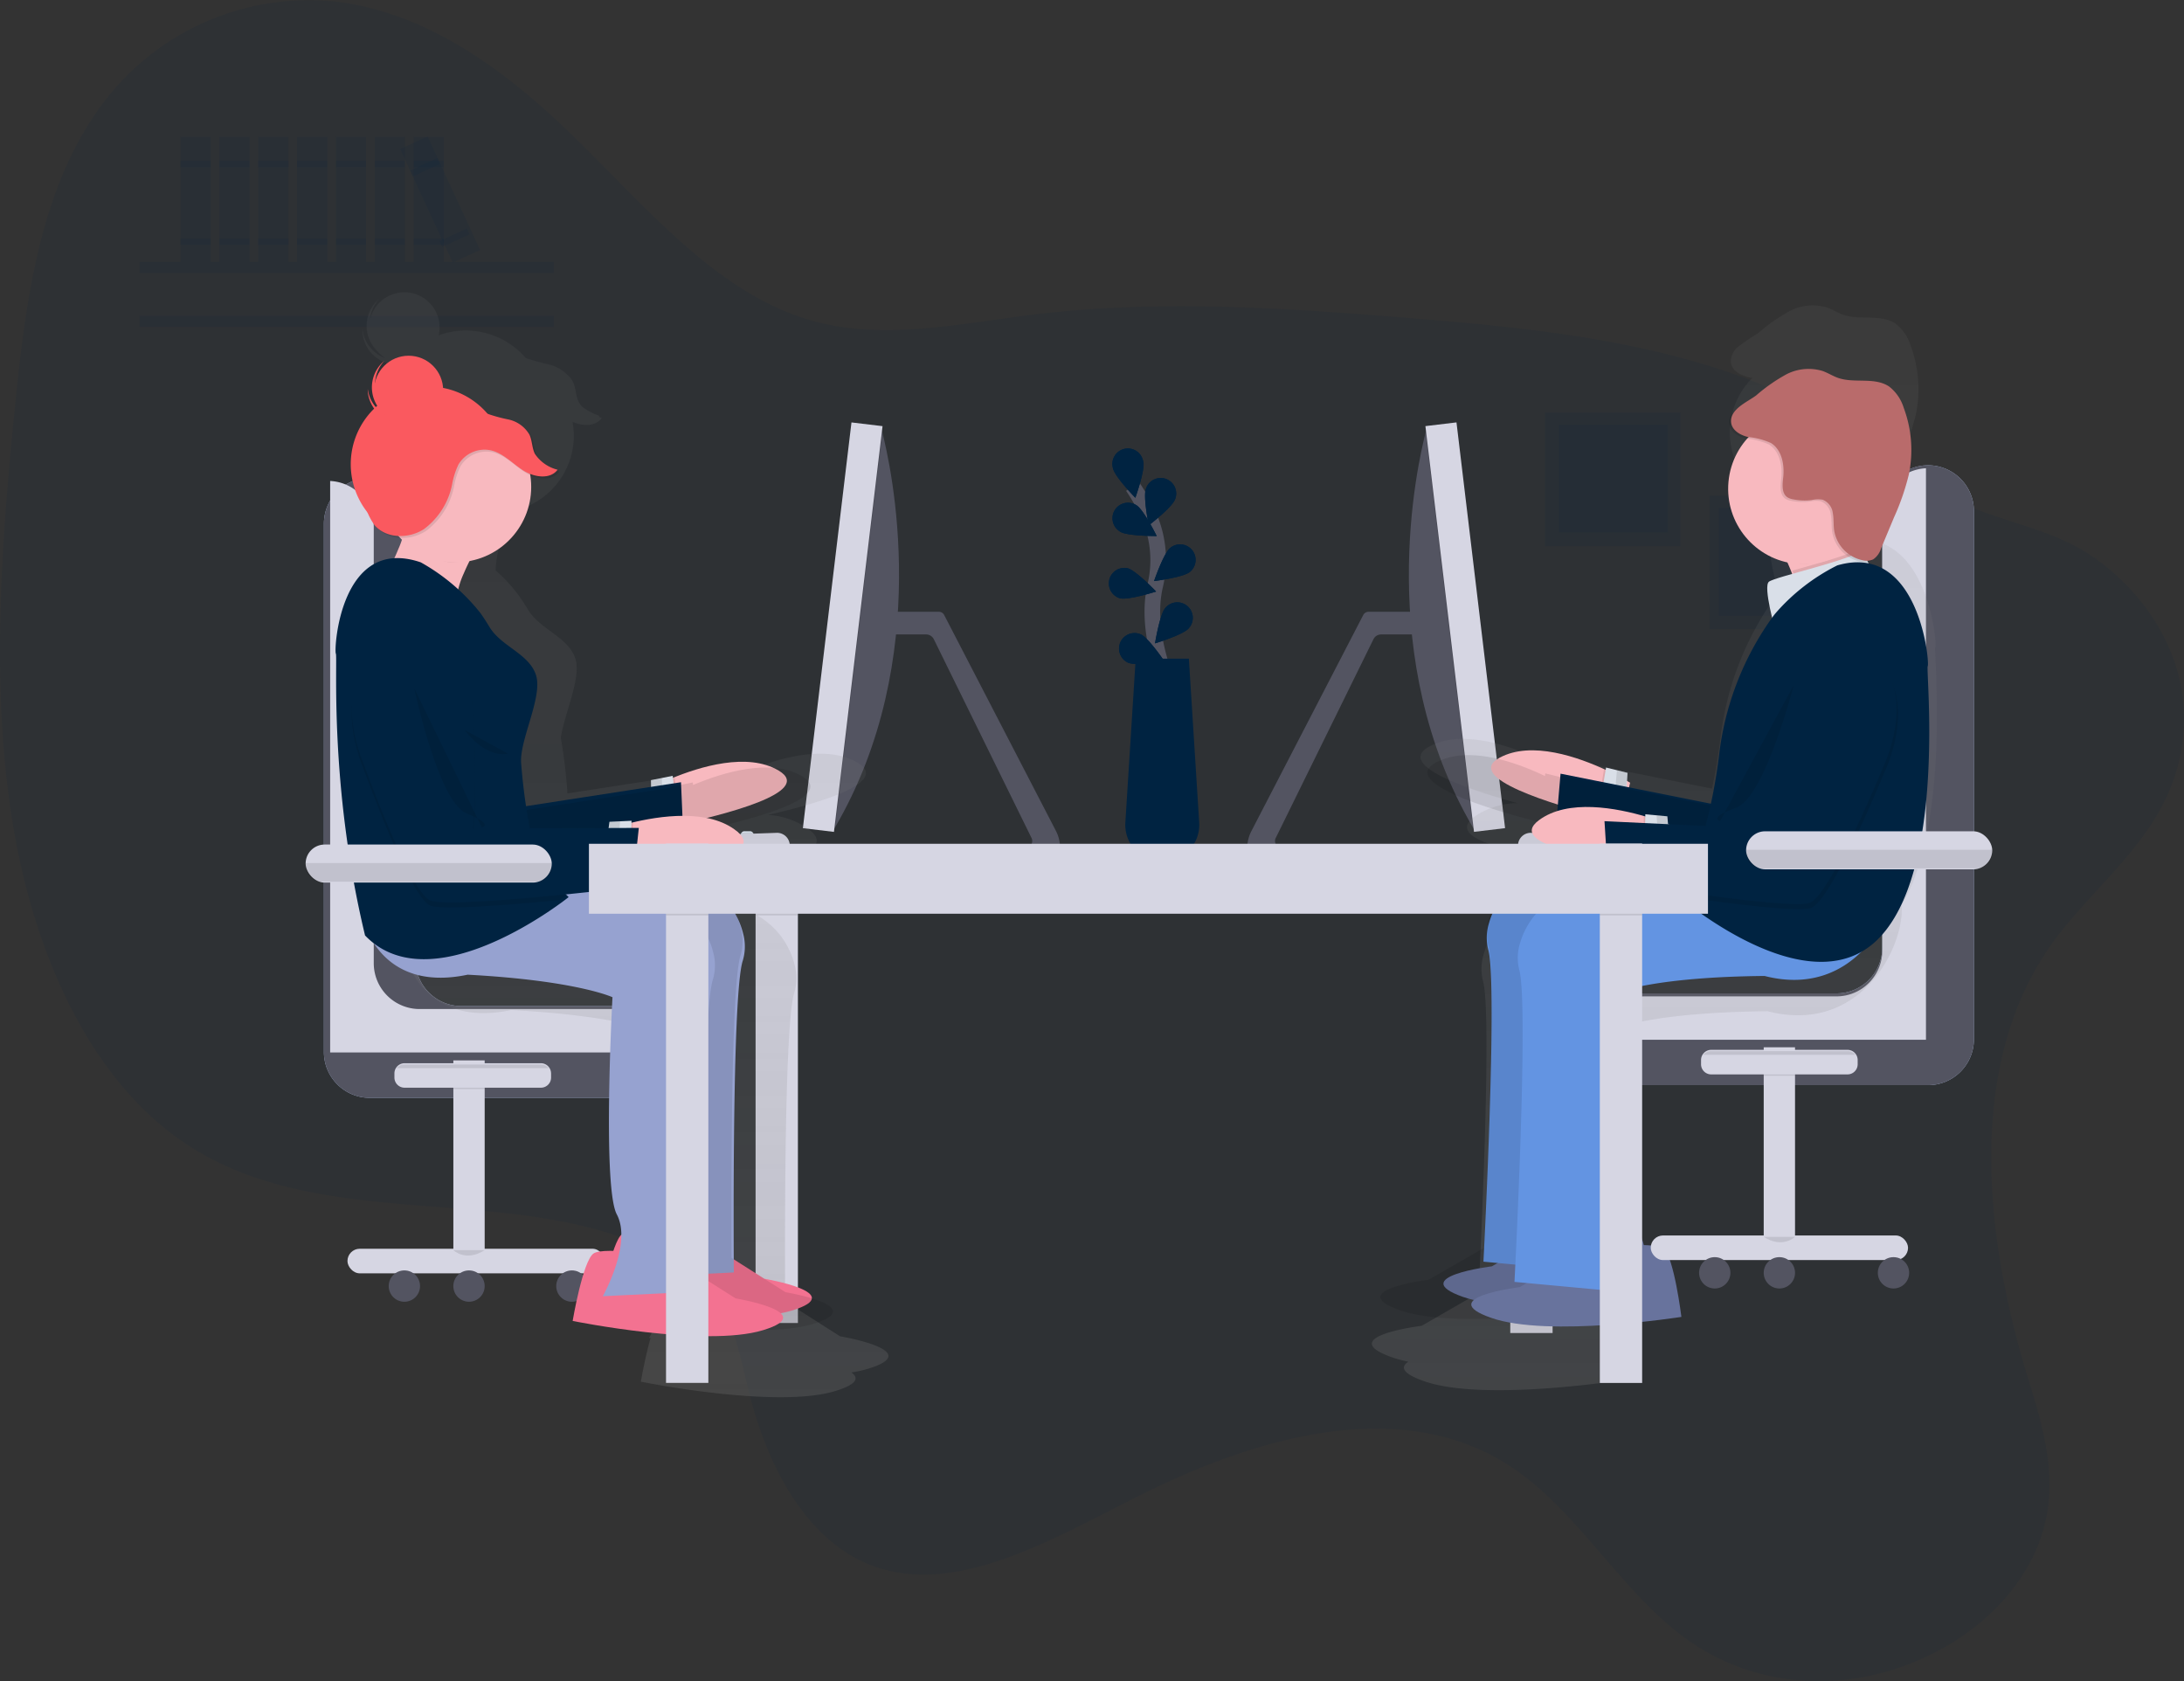 <svg xmlns="http://www.w3.org/2000/svg" xmlns:xlink="http://www.w3.org/1999/xlink" width="279.338" height="215" viewBox="0 0 279.338 215">
  <rect x="0" y="0" width="279.338" height="215" fill="#333333" stroke="none"/>
  <defs>
    <linearGradient id="linear-gradient" x1="0.531" y1="1.017" x2="0.531" y2="-0.007" gradientUnits="objectBoundingBox">
      <stop offset="0" stop-color="gray" stop-opacity="0.251"/>
      <stop offset="0.54" stop-color="gray" stop-opacity="0.122"/>
      <stop offset="1" stop-color="gray" stop-opacity="0.102"/>
    </linearGradient>
    <linearGradient id="linear-gradient-2" x1="0.5" y1="1" x2="0.5" y2="0.001" xlink:href="#linear-gradient"/>
  </defs>
  <g id="Group_103" data-name="Group 103" transform="translate(-198 -7024.193)">
    <path id="Path_394" data-name="Path 394" d="M301.43,140.449c-10.292,15.482-7.688,37-2.505,54.047,1.745,5.706,3.717,11.736,2.545,18.042-1.433,7.712-7.276,13.653-13.266,16.978-10.916,6.065-23.586,5.566-32.986-1.294-8.124-5.93-13.645-16.048-21.936-21.687-13.857-9.4-32.36-4.372-48.339,3.709-11.3,5.711-23.716,12.995-34.429,8.425-7.538-3.216-12.424-11.875-14.852-21.226-1.172-4.514-1.939-9.432-4.437-12.915a16.563,16.563,0,0,0-5.556-4.644C106.8,169.233,81.9,177.107,63.638,165.127c-12.321-8.076-19.653-24.314-22.39-41.551S39.86,88,41.689,69.963C42.988,57.143,44.85,43.428,52,33.15a32.915,32.915,0,0,1,30.66-14.2c10.823,1.3,20.341,7.76,28.624,15.555,10.352,9.722,19.785,22.051,32.929,25.426,8.951,2.306,18.6.142,28.006-1,15.729-1.882,31.316-.835,46.8.409,14.824,1.192,29.743,2.59,43.665,7.67,9.851,3.595,17.534,10.754,26.769,15.515,6.02,3.1,12.725,3.647,18.366,7.727,6.95,5.023,13.092,14.131,10.676,25.386C316.2,126.36,306.892,132.223,301.43,140.449Z" transform="translate(158.307 7005.453)" fill="#002341" opacity="0.1"/>
    <rect id="Rectangle_111" data-name="Rectangle 111" width="11.289" height="17.09" transform="translate(416.666 7087.58)" fill="#002341" opacity="0.1"/>
    <rect id="Rectangle_112" data-name="Rectangle 112" width="9.094" height="13.766" transform="translate(417.831 7089.18)" fill="#002341" opacity="0.1"/>
    <rect id="Rectangle_113" data-name="Rectangle 113" width="17.338" height="17.09" transform="translate(395.601 7076.95)" fill="#002341" opacity="0.1"/>
    <rect id="Rectangle_114" data-name="Rectangle 114" width="13.967" height="13.766" transform="translate(397.372 7078.532)" fill="#002341" opacity="0.1"/>
    <rect id="Rectangle_115" data-name="Rectangle 115" width="52.995" height="1.411" transform="translate(215.842 7057.688)" fill="#002341" opacity="0.1"/>
    <rect id="Rectangle_116" data-name="Rectangle 116" width="52.995" height="1.411" transform="translate(215.842 7064.587)" fill="#002341" opacity="0.1"/>
    <rect id="Rectangle_117" data-name="Rectangle 117" width="5.414" height="60.501" transform="translate(294.641 7132.887)" fill="#d6d6e3"/>
    <path id="Path_395" data-name="Path 395" d="M925.237,332.672V276.864A5.867,5.867,0,0,1,931.1,271h0a5.867,5.867,0,0,1,5.856,5.864v67.541a5.867,5.867,0,0,1-5.867,5.867H894.757a5.867,5.867,0,0,1-5.867-5.867h0a5.867,5.867,0,0,1,5.867-5.867H919.37a5.867,5.867,0,0,0,5.867-5.867Z" transform="translate(-486.487 6812.699)" fill="#aebee1"/>
    <path id="Path_396" data-name="Path 396" d="M925.237,332.672V276.864A5.867,5.867,0,0,1,931.1,271h0a5.867,5.867,0,0,1,5.856,5.864v67.541a5.867,5.867,0,0,1-5.867,5.867H894.757a5.867,5.867,0,0,1-5.867-5.867h0a5.867,5.867,0,0,1,5.867-5.867H919.37a5.867,5.867,0,0,0,5.867-5.867Z" transform="translate(-486.487 6812.699)" fill="#535461"/>
    <path id="Path_397" data-name="Path 397" d="M888.92,344.091a5.867,5.867,0,0,1,5.859-5.552h24.613a5.867,5.867,0,0,0,5.867-5.867V276.864A5.867,5.867,0,0,1,930.844,271v73.091Z" transform="translate(-486.509 6813.078)" fill="#d6d6e3"/>
    <path id="Path_398" data-name="Path 398" d="M201.47,339.485V283.677a5.867,5.867,0,0,0-5.853-5.867h0a5.867,5.867,0,0,0-5.867,5.867v67.541a5.867,5.867,0,0,0,5.867,5.881H231.95a5.867,5.867,0,0,0,5.867-5.867h0a5.867,5.867,0,0,0-5.867-5.867h-24.61a5.867,5.867,0,0,1-5.87-5.881Z" transform="translate(49.678 6807.494)" fill="#aebee1"/>
    <path id="Path_399" data-name="Path 399" d="M201.47,339.485V283.677a5.867,5.867,0,0,0-5.853-5.867h0a5.867,5.867,0,0,0-5.867,5.867v67.541a5.867,5.867,0,0,0,5.867,5.881H231.95a5.867,5.867,0,0,0,5.867-5.867h0a5.867,5.867,0,0,0-5.867-5.867h-24.61a5.867,5.867,0,0,1-5.87-5.881Z" transform="translate(49.678 6807.494)" fill="#535461"/>
    <path id="Path_400" data-name="Path 400" d="M253.915,350.925a5.867,5.867,0,0,0-5.858-5.552h-24.61a5.867,5.867,0,0,1-5.87-5.867V283.7A5.867,5.867,0,0,0,212,277.84v73.085Z" transform="translate(28.227 6807.863)" fill="#d6d6e3"/>
    <rect id="Rectangle_118" data-name="Rectangle 118" width="5.414" height="61.912" transform="translate(391.166 7132.757)" fill="#d6d6e3"/>
    <rect id="Rectangle_119" data-name="Rectangle 119" width="5.414" height="4.473" transform="translate(294.641 7136.789)" opacity="0.1"/>
    <rect id="Rectangle_120" data-name="Rectangle 120" width="5.414" height="4.473" transform="translate(391.166 7136.789)" opacity="0.1"/>
    <path id="Path_401" data-name="Path 401" d="M495.3,337.92q-.13,1.43-.329,2.9h-.765v-2.9Z" transform="translate(-182.955 6765.73)" opacity="0.1"/>
    <path id="Path_402" data-name="Path 402" d="M517.487,368.043a1.67,1.67,0,0,1-1.565,1.784H499.4V368.1h13.749a.864.864,0,0,0,.665-1.292l-12.468-25.358a1.1,1.1,0,0,0-.966-.624H494.21v-2.9H502a.773.773,0,0,1,.676.436l14.293,27.608A4.692,4.692,0,0,1,517.487,368.043Z" transform="translate(-183.903 6764.504)" fill="#535461"/>
    <path id="Path_403" data-name="Path 403" d="M462.454,295.54l-.226.381-2.118-1.414,6.551-50.377h1.687s.069.232.182.674C469.66,249.157,475.206,273.815,462.454,295.54Z" transform="translate(-157.711 6834.566)" fill="#535461"/>
    <path id="Path_404" data-name="Path 404" d="M468.528,244.8l-6.074,50.736-.226.381-2.118-1.414,6.551-50.377h1.687S468.415,244.37,468.528,244.8Z" transform="translate(-157.627 6834.566)" opacity="0.1"/>
    <rect id="Rectangle_121" data-name="Rectangle 121" width="52.26" height="4.003" transform="translate(300.69 7130.105) rotate(-83.17)" fill="#d6d6e3"/>
    <path id="Path_405" data-name="Path 405" d="M399.5,445.839a.475.475,0,0,1-.472.472h-.707a.472.472,0,0,1-.472-.472.232.232,0,0,1,0-.055.472.472,0,0,1,.467-.414h.707a.475.475,0,0,1,.456.359A.436.436,0,0,1,399.5,445.839Z" transform="translate(-110.619 6685.125)" fill="#e3edf9"/>
    <path id="Path_406" data-name="Path 406" d="M407.171,445.839a.475.475,0,0,1-.472.472h-.707a.472.472,0,0,1-.472-.472.464.464,0,0,1,.019-.13.445.445,0,0,1,.119-.2.461.461,0,0,1,.331-.138h.707a.475.475,0,0,1,.433.276A.486.486,0,0,1,407.171,445.839Z" transform="translate(-116.382 6685.125)" fill="#e3edf9"/>
    <path id="Path_407" data-name="Path 407" d="M413.991,445.832a.475.475,0,0,1-.472.472h-.707a.472.472,0,0,1-.472-.472.447.447,0,0,1,.041-.2.48.48,0,0,1,.428-.276h.707a.469.469,0,0,1,.472.472Z" transform="translate(-121.503 6685.132)" fill="#e3edf9"/>
    <path id="Path_408" data-name="Path 408" d="M421.672,445.839a.475.475,0,0,1-.472.472h-.707a.472.472,0,0,1-.387-.743l.055-.061a.461.461,0,0,1,.331-.138h.707a.475.475,0,0,1,.342.152A.455.455,0,0,1,421.672,445.839Z" transform="translate(-127.271 6685.125)" fill="#e3edf9"/>
    <path id="Path_409" data-name="Path 409" d="M399.483,446.66a.434.434,0,0,1,.014.113.475.475,0,0,1-.472.472h-.707a.472.472,0,0,1-.472-.472.232.232,0,0,1,0-.055Z" transform="translate(-110.619 6684.174)" opacity="0.1"/>
    <path id="Path_410" data-name="Path 410" d="M407.132,446.39a.486.486,0,0,1,.039.185.475.475,0,0,1-.472.472h-.707a.472.472,0,0,1-.472-.472.464.464,0,0,1,.019-.13Z" transform="translate(-116.382 6684.373)" opacity="0.1"/>
    <path id="Path_411" data-name="Path 411" d="M413.929,446.16a.471.471,0,0,1-.4.721h-.707a.472.472,0,0,1-.472-.472.448.448,0,0,1,.041-.2Z" transform="translate(-121.511 6684.542)" opacity="0.1"/>
    <path id="Path_412" data-name="Path 412" d="M421.672,446.23a.475.475,0,0,1-.472.472h-.707a.472.472,0,0,1-.387-.743l1.436-.05A.456.456,0,0,1,421.672,446.23Z" transform="translate(-127.271 6684.727)" opacity="0.1"/>
    <path id="Path_413" data-name="Path 413" d="M405.542,448.48H391.89v-.621a1.063,1.063,0,0,1,1.027-1.063l10.95-.378a1.623,1.623,0,0,1,1.679,1.621Z" transform="translate(-106.533 6684.284)" fill="#d6d6e3"/>
    <path id="Path_414" data-name="Path 414" d="M685.309,368.043a1.67,1.67,0,0,0,1.565,1.784h16.532V368.1H689.641a.864.864,0,0,1-.665-1.292l12.468-25.358a1.1,1.1,0,0,1,.966-.624h6.171v-2.9H700.8a.773.773,0,0,0-.665.433l-14.293,27.608a4.693,4.693,0,0,0-.53,2.071Z" transform="translate(-327.783 6764.504)" fill="#535461"/>
    <path id="Path_415" data-name="Path 415" d="M773.6,295.54l.226.381,2.117-1.414L769.4,244.13h-1.687s-.069.232-.182.674C766.394,249.157,760.837,273.815,773.6,295.54Z" transform="translate(-387.155 6834.566)" fill="#535461"/>
    <path id="Path_416" data-name="Path 416" d="M773.23,244.8,779.3,295.54l.226.381,2.118-1.414L775.1,244.13h-1.687S773.343,244.37,773.23,244.8Z" transform="translate(-392.93 6834.566)" opacity="0.1"/>
    <rect id="Rectangle_122" data-name="Rectangle 122" width="4.003" height="52.26" transform="translate(380.313 7078.688) rotate(-6.83)" fill="#d6d6e3"/>
    <path id="Path_417" data-name="Path 417" d="M860,445.839a.475.475,0,0,0,.472.472h.707a.472.472,0,0,0,.472-.472.229.229,0,0,0,0-.055.472.472,0,0,0-.467-.414h-.707a.475.475,0,0,0-.456.359A.435.435,0,0,0,860,445.839Z" transform="translate(-457.639 6685.125)" fill="#e3edf9"/>
    <path id="Path_418" data-name="Path 418" d="M852.328,445.839a.475.475,0,0,0,.472.472h.707a.472.472,0,0,0,.472-.472.467.467,0,0,0-.019-.13.446.446,0,0,0-.119-.2.461.461,0,0,0-.331-.138h-.721a.475.475,0,0,0-.433.276A.489.489,0,0,0,852.328,445.839Z" transform="translate(-451.877 6685.125)" fill="#e3edf9"/>
    <path id="Path_419" data-name="Path 419" d="M845.51,445.832a.475.475,0,0,0,.472.472h.707a.472.472,0,0,0,.472-.472.447.447,0,0,0-.041-.2.48.48,0,0,0-.428-.276h-.707a.469.469,0,0,0-.472.472Z" transform="translate(-446.759 6685.132)" fill="#e3edf9"/>
    <path id="Path_420" data-name="Path 420" d="M837.83,445.839a.475.475,0,0,0,.472.472h.707a.472.472,0,0,0,.386-.743l-.055-.061a.461.461,0,0,0-.331-.138H838.3a.475.475,0,0,0-.342.152A.456.456,0,0,0,837.83,445.839Z" transform="translate(-440.992 6685.125)" fill="#e3edf9"/>
    <path id="Path_421" data-name="Path 421" d="M860.014,446.66a.437.437,0,0,0-.014.113.475.475,0,0,0,.472.472h.707a.472.472,0,0,0,.472-.472.232.232,0,0,0,0-.055Z" transform="translate(-457.639 6684.174)" opacity="0.1"/>
    <path id="Path_422" data-name="Path 422" d="M852.369,446.39a.485.485,0,0,0-.039.185.475.475,0,0,0,.472.472h.707a.472.472,0,0,0,.472-.472.462.462,0,0,0-.019-.13Z" transform="translate(-451.879 6684.373)" opacity="0.1"/>
    <path id="Path_423" data-name="Path 423" d="M845.572,446.16a.471.471,0,0,0,.4.721h.707a.472.472,0,0,0,.472-.472.447.447,0,0,0-.042-.2Z" transform="translate(-446.751 6684.542)" opacity="0.1"/>
    <path id="Path_424" data-name="Path 424" d="M837.83,446.23a.475.475,0,0,0,.472.472h.707a.472.472,0,0,0,.386-.743l-1.436-.05a.456.456,0,0,0-.13.32Z" transform="translate(-440.992 6684.727)" opacity="0.1"/>
    <path id="Path_425" data-name="Path 425" d="M822.483,448.48h13.652v-.621a1.063,1.063,0,0,0-1.027-1.063l-10.949-.378a1.623,1.623,0,0,0-1.679,1.621Z" transform="translate(-430.323 6684.284)" fill="#d6d6e3"/>
    <path id="Path_426" data-name="Path 426" d="M851.827,279.8c6.369-10.8,4.061-32.595,4.318-33.011.229-.367-.649-10.629-6.5-13.136-1.057-2.1-2.1-4.456-2.1-4.456a1.855,1.855,0,0,1-.337.251q-.069-.188-.135-.381c-.075-.218-.144-.442-.213-.665a4.29,4.29,0,0,0,.5.127,2.082,2.082,0,0,0,1.336-.119,1.489,1.489,0,0,0,.384-.3,2.91,2.91,0,0,0,.93-1.38l1.7-4.081a31.754,31.754,0,0,0,1.949-5.646,15.9,15.9,0,0,0-.679-8.8,5.612,5.612,0,0,0-1.908-2.783c-1.9-1.287-4.536-.4-6.7-1.151-.712-.248-1.356-.668-2.068-.922a6.359,6.359,0,0,0-4.754.431,22.625,22.625,0,0,0-3.973,2.761c-.638.489-1.656.994-2.407,1.657a2.425,2.425,0,0,0-1.182,2.162c.122,1.035,1.212,1.657,2.228,1.9.168.039.342.069.513.1a9.939,9.939,0,0,0,4.243,16.51,23.287,23.287,0,0,1,1.342,3.018q.075.213.146.428a17.235,17.235,0,0,0-3.244,1.088c-.792.657.867,6.411.867,6.411-.422.536-.853,1.146-1.289,1.8a38.8,38.8,0,0,0-6.118,16.722c-.276,2.184-.635,4.417-1.091,6.54L807.8,260.913l-.041.489-.472-.116h0l-1.485-.367-.058.334-.226-.108c-3.68-1.726-9.881-3.929-14.08-1.657-4.431,2.385,5.132,5.555,11.27,7.242a9.97,9.97,0,0,0-5.522,1.731c-4.451,3.335,8.136,5.072,14.08,5.687l.24.025v.127l2.06.191.483.044.047.734s2.949.483,6.888,1.068a120.141,120.141,0,0,1-13.915,2.358,10.181,10.181,0,0,0-8.675,7.3,6.493,6.493,0,0,0-.1,3.512c1.148,4.012-.254,33.522-.572,39.878l-7.275,4.188s-11.32,1.38-3.78,4.034a15.507,15.507,0,0,0,2.079.552c-.994.641-.908,1.477,2.021,2.5,7.545,2.645,25.085-.116,25.085-.116s-.384-3.109-1.008-5.693l.193.017s-1.811-6.739.936-10.138-.461-29.265-.461-29.265,4.809-1.991,19.185-2.12c11.6,2.976,17.247-7.678,17.167-13.186A2.93,2.93,0,0,1,851.827,279.8Z" transform="translate(-410.612 6860.174)" fill="url(#linear-gradient)"/>
    <path id="Path_427" data-name="Path 427" d="M827.613,409.492l-1.229,4.97s-1.1-.248-2.761-.674c-5.61-1.452-17.443-4.939-12.7-7.5,4.089-2.209,10.11-.061,13.686,1.615,1.309.616,2.292,1.168,2.73,1.427C827.524,409.437,827.613,409.492,827.613,409.492Z" transform="translate(-421.114 6714.803)" fill="#f8b9bf"/>
    <path id="Path_428" data-name="Path 428" d="M863.444,417.658l-.883,3.589s-1.1-.248-2.761-.674l1-5.883c1.309.616,2.291,1.168,2.73,1.427Z" transform="translate(-457.639 6707.902)" opacity="0.1"/>
    <path id="Path_429" data-name="Path 429" d="M824.319,402.231l-3.429-.848,1.066-6.284,2.741.676Z" transform="translate(-418.538 6727.254)" fill="#d9dfe8"/>
    <path id="Path_430" data-name="Path 430" d="M829.43,403.165l-1.48-.364.558-6.411,1.3.32Z" transform="translate(-423.698 6726.301)" opacity="0.1"/>
    <path id="Path_431" data-name="Path 431" d="M903.258,343.717s-6.585-3.8-9.511,7.109-3.2,15.941-3.2,15.941l-20.795-4.158-.66,7.6s22.233,7.178,25.03,6.656,11.872-15.737,11.872-15.737S914.241,349.332,903.258,343.717Z" transform="translate(-472.153 6760.527)" fill="#002341"/>
    <g id="Group_40" data-name="Group 40" transform="translate(380.575 7103.846)" opacity="0.1">
      <path id="Path_432" data-name="Path 432" d="M827.613,409.492l-1.229,4.97s-1.1-.248-2.761-.674c-5.61-1.452-17.443-4.939-12.7-7.5,4.089-2.209,10.11-.061,13.686,1.615,1.309.616,2.292,1.168,2.73,1.427C827.524,409.437,827.613,409.492,827.613,409.492Z" transform="translate(-809.826 -388.431)"/>
      <path id="Path_433" data-name="Path 433" d="M863.444,417.658l-.883,3.589s-1.1-.248-2.761-.674l1-5.883c1.309.616,2.291,1.168,2.73,1.427Z" transform="translate(-846.003 -395.194)" opacity="0.1"/>
      <path id="Path_434" data-name="Path 434" d="M824.319,402.231l-3.429-.848,1.066-6.284,2.741.676Z" transform="translate(-806.875 -375.839)"/>
      <path id="Path_435" data-name="Path 435" d="M829.43,403.165l-1.48-.364.558-6.411,1.3.32Z" transform="translate(-811.986 -376.773)" opacity="0.1"/>
      <path id="Path_436" data-name="Path 436" d="M903.258,344.717s-6.585-3.8-9.511,7.109-3.2,15.941-3.2,15.941l-20.795-4.158-.66,7.6s22.233,7.178,25.03,6.656,11.872-15.737,11.872-15.737S914.241,350.332,903.258,344.717Z" transform="translate(-852.728 -344.075)"/>
    </g>
    <path id="Path_437" data-name="Path 437" d="M802.661,650.4l-8.49,4.889s-11,1.347-3.672,3.915,24.362-.113,24.362-.113-.947-7.653-2.267-8.722S802.661,650.4,802.661,650.4Z" transform="translate(-405.364 6530.852)" fill="#68739d"/>
    <path id="Path_438" data-name="Path 438" d="M870.344,452.669a59.087,59.087,0,0,1-11.728,4.116,117.541,117.541,0,0,1-13.708,2.336,9.887,9.887,0,0,0-8.426,7.076,6.305,6.305,0,0,0-.1,3.423c1.251,4.37-.616,39.9-.616,39.9l12.893,1.193s-1.759-6.546.911-9.845-.447-28.412-.447-28.412,4.671-1.933,18.63-2.06c12.932,3.313,18.26-10.842,16.264-14.809S870.344,452.669,870.344,452.669Z" transform="translate(-448.032 6676.025)" fill="#6394e2"/>
    <g id="Group_41" data-name="Group 41" transform="translate(374.544 7127.97)" opacity="0.1">
      <path id="Path_439" data-name="Path 439" d="M802.661,650.4l-8.49,4.889s-11,1.347-3.672,3.915,24.362-.113,24.362-.113-.947-7.653-2.267-8.722S802.661,650.4,802.661,650.4Z" transform="translate(-787.982 -595.411)"/>
      <path id="Path_440" data-name="Path 440" d="M870.344,452.669a59.087,59.087,0,0,1-11.728,4.116,117.541,117.541,0,0,1-13.708,2.336,9.887,9.887,0,0,0-8.426,7.076,6.305,6.305,0,0,0-.1,3.423c1.251,4.37-.616,39.9-.616,39.9l12.893,1.193s-1.759-6.546.911-9.845-.447-28.412-.447-28.412,4.671-1.933,18.63-2.06c12.932,3.313,18.26-10.842,16.264-14.809S870.344,452.669,870.344,452.669Z" transform="translate(-822.576 -452.542)"/>
    </g>
    <path id="Path_441" data-name="Path 441" d="M817.087,661.146l-8.49,4.89s-10.994,1.336-3.672,3.915,24.362-.113,24.362-.113-.947-7.653-2.267-8.721S817.087,661.146,817.087,661.146Z" transform="translate(-416.232 6522.768)" fill="#68739d"/>
    <path id="Path_442" data-name="Path 442" d="M882.127,481.131c-13.959.127-18.63,2.06-18.63,2.06s3.117,25.124.447,28.412-.911,9.845-.911,9.845l-12.893-1.193s.022-.42.058-1.171c.309-6.173,1.67-34.831.552-38.727a6.306,6.306,0,0,1,.1-3.412,9.889,9.889,0,0,1,8.423-7.093,114.2,114.2,0,0,0,13.7-2.336l.215-.055A58.591,58.591,0,0,0,884.7,463.4s11.681-1.049,13.677,2.918a4.693,4.693,0,0,1,.409,2C898.888,473.674,893.394,484.022,882.127,481.131Z" transform="translate(-458.435 6667.875)" fill="#6394e2"/>
    <path id="Path_443" data-name="Path 443" d="M848.731,436.571l-.472,5.108s-1.135-.08-2.822-.257c-5.762-.6-17.984-2.283-13.664-5.522,3.716-2.783,9.989-1.568,13.774-.442,1.38.414,2.441.814,2.913,1C848.634,436.53,848.731,436.571,848.731,436.571Z" transform="translate(-436.95 6693.194)" fill="#f8b9bf"/>
    <path id="Path_444" data-name="Path 444" d="M981.094,288.243s-1.728,1.353-3.84,2.838c-2.316.525-5.005.958-6.944,1.24a11.022,11.022,0,0,0-.505-6.872,25.87,25.87,0,0,0-3.465-6.372l11.684-3.647a10.735,10.735,0,0,0,.276,7.272A23.978,23.978,0,0,0,981.094,288.243Z" transform="translate(-542.554 6812.223)" fill="#f8b9bf"/>
    <path id="Path_445" data-name="Path 445" d="M886.8,441.3l-.339,3.669s-1.135-.08-2.822-.257l.11-5.966c1.38.414,2.441.814,2.913,1Z" transform="translate(-475.501 6689.838)" opacity="0.1"/>
    <path id="Path_446" data-name="Path 446" d="M848.3,425.768l-3.517-.326.116-6.372,2.813.259Z" transform="translate(-436.459 6709.26)" fill="#d9dfe8"/>
    <path id="Path_447" data-name="Path 447" d="M990.179,307.275s-1.728,1.353-3.84,2.838c-2.316.525-5.005.958-6.944,1.24a11.022,11.022,0,0,0-.505-6.872c2.855-.828,6.938-1.9,8.5-2.761a23.975,23.975,0,0,0,2.791,5.555Z" transform="translate(-551.639 6792.692)" opacity="0.1"/>
    <path id="Path_448" data-name="Path 448" d="M979.406,302.22s1.955,4.437,3.186,6.441-14.307,3.865-14.307,3.865-1.612-5.585-.842-6.226S978.106,303.518,979.406,302.22Z" transform="translate(-543.202 6792.293)" fill="#d9dfe8"/>
    <path id="Path_449" data-name="Path 449" d="M959.28,468.323a13.979,13.979,0,0,1-2.419,3.131c-6.863,6.521-18.114-.276-23.191-3.992a58.588,58.588,0,0,0,11.513-4.061s11.681-1.049,13.677,2.918A4.7,4.7,0,0,1,959.28,468.323Z" transform="translate(-518.904 6671.156)" opacity="0.1"/>
    <path id="Path_450" data-name="Path 450" d="M950.173,364.342c-7.8,7.41-21.259-2.4-24.886-5.293-.588-.469-.917-.759-.917-.759,1.433-1.342,2.692-4.185,3.688-7.664a67.252,67.252,0,0,0,2.007-10.154,37.687,37.687,0,0,1,5.941-16.242c.422-.635.828-1.229,1.251-1.748a25.646,25.646,0,0,1,7.9-6.126c10.447-3.053,11.852,12.443,11.573,12.89S959.242,355.726,950.173,364.342Z" transform="translate(-512.171 6780.146)" fill="#002341"/>
    <path id="Path_451" data-name="Path 451" d="M951.183,369.621s-6.717,16.4-9.4,17.335c-1.538.533-9.751-.478-16.493-1.441-.588-.469-.917-.759-.917-.759,1.433-1.342,2.692-4.185,3.688-7.664l8.683.414s-.483-5.008.792-16.239,8.346-8.448,8.346-8.448C957.578,356.736,951.183,369.621,951.183,369.621Z" transform="translate(-512.171 6753.359)" opacity="0.1"/>
    <path id="Path_452" data-name="Path 452" d="M852.482,426.13l-1.518-.141-.4-6.419,1.333.121Z" transform="translate(-440.68 6708.892)" opacity="0.1"/>
    <path id="Path_453" data-name="Path 453" d="M922.162,350.2s-7.07-2.78-8.346,8.448-.792,16.239-.792,16.239l-21.184-1.013.478,7.609s23.056,3.785,25.742,2.852,9.4-17.335,9.4-17.335S933.849,354.115,922.162,350.2Z" transform="translate(-488.622 6755.336)" fill="#002341"/>
    <path id="Path_454" data-name="Path 454" d="M978.191,282.3c-.309-1.679,1.444-1.657,2.073-3.236l-11.684,3.647a25.774,25.774,0,0,1,2.165,3.443,9.692,9.692,0,0,0,1.858.359C975.388,286.774,976.258,284.032,978.191,282.3Z" transform="translate(-544.176 6809.798)" opacity="0.1"/>
    <circle id="Ellipse_50" data-name="Ellipse 50" cx="9.652" cy="9.652" r="9.652" transform="translate(418.188 7095.417) rotate(-84.72)" fill="#f8b9bf"/>
    <path id="Path_455" data-name="Path 455" d="M949.566,217.953c.119,1,1.179,1.618,2.164,1.844a9.483,9.483,0,0,1,2.918.765c1.38.85,1.753,2.739,1.579,4.362-.1.917-.235,2.04.516,2.573a2,2,0,0,0,.773.276,7.249,7.249,0,0,0,2.38.083,3.385,3.385,0,0,1,1.38-.036,2.1,2.1,0,0,1,1.292,1.709c.141.737.063,1.5.177,2.247a4.666,4.666,0,0,0,3.677,3.793,2.024,2.024,0,0,0,1.3-.116,2.593,2.593,0,0,0,1.019-1.414l1.657-3.965a30.885,30.885,0,0,0,1.894-5.483,15.439,15.439,0,0,0-.66-8.542,5.475,5.475,0,0,0-1.853-2.7c-1.841-1.251-4.417-.387-6.51-1.1-.693-.24-1.317-.649-2.007-.895a6.182,6.182,0,0,0-4.619.42,21.845,21.845,0,0,0-3.865,2.692C951.681,215.314,949.359,216.217,949.566,217.953Z" transform="translate(-530.402 6860.473)" opacity="0.1"/>
    <path id="Path_456" data-name="Path 456" d="M950.487,217.183c.119,1,1.179,1.618,2.165,1.844a9.484,9.484,0,0,1,2.918.765c1.38.85,1.753,2.739,1.579,4.362-.1.917-.235,2.04.516,2.573a2,2,0,0,0,.773.276,7.25,7.25,0,0,0,2.38.083,3.384,3.384,0,0,1,1.38-.036,2.1,2.1,0,0,1,1.292,1.709c.141.737.063,1.5.177,2.247a4.666,4.666,0,0,0,3.677,3.793,2.024,2.024,0,0,0,1.3-.116,2.593,2.593,0,0,0,1.019-1.414l1.656-3.965a30.886,30.886,0,0,0,1.894-5.483,15.439,15.439,0,0,0-.66-8.542,5.474,5.474,0,0,0-1.853-2.7c-1.842-1.251-4.417-.387-6.51-1.1-.693-.24-1.317-.649-2.007-.895a6.182,6.182,0,0,0-4.619.42,21.848,21.848,0,0,0-3.865,2.692C952.6,214.544,950.282,215.447,950.487,217.183Z" transform="translate(-531.069 6861.053)" fill="#b96b6b"/>
    <path id="Path_457" data-name="Path 457" d="M953.889,373.34s-3.686,14.318-7.355,15.643-2.049,1.7-2.049,1.7" transform="translate(-526.475 6738.498)" opacity="0.1"/>
    <rect id="Rectangle_123" data-name="Rectangle 123" width="4.006" height="26.33" transform="translate(423.582 7158.127)" fill="#d6d6e3"/>
    <rect id="Rectangle_124" data-name="Rectangle 124" width="4.006" height="1.952" transform="translate(423.582 7159.82)" opacity="0.1"/>
    <path id="Path_458" data-name="Path 458" d="M936.57,559.425v.552a1.3,1.3,0,0,0,1.295,1.295h17.443a1.3,1.3,0,0,0,1.295-1.295v-.552a1.3,1.3,0,0,0-1.295-1.295H937.865A1.3,1.3,0,0,0,936.57,559.425Z" transform="translate(-521.003 6600.324)" fill="#d6d6e3"/>
    <path id="Path_459" data-name="Path 459" d="M937.65,558.6h19.439a1.289,1.289,0,0,0-1-.472H938.647A1.289,1.289,0,0,0,937.65,558.6Z" transform="translate(-521.785 6600.489)" opacity="0.1"/>
    <rect id="Rectangle_125" data-name="Rectangle 125" width="32.912" height="3.147" rx="1.574" transform="translate(409.131 7182.193)" fill="#d6d6e3"/>
    <circle id="Ellipse_51" data-name="Ellipse 51" cx="2.004" cy="2.004" r="2.004" transform="translate(438.178 7184.966)" fill="#535461"/>
    <circle id="Ellipse_52" data-name="Ellipse 52" cx="2.004" cy="2.004" r="2.004" transform="translate(415.316 7184.966)" fill="#535461"/>
    <circle id="Ellipse_53" data-name="Ellipse 53" cx="2.004" cy="2.004" r="2.004" transform="translate(423.582 7184.966)" fill="#535461"/>
    <rect id="Rectangle_126" data-name="Rectangle 126" width="31.482" height="4.865" rx="2.432" transform="translate(421.329 7130.503)" fill="#d6d6e3"/>
    <path id="Path_460" data-name="Path 460" d="M969.606,653.5s-1.574,1.554-4.006,0" transform="translate(-542.018 6528.871)" opacity="0.1"/>
    <path id="Path_461" data-name="Path 461" d="M988.922,455.17v.384a2,2,0,0,1-2,2H959.442a2,2,0,0,1-2-2v-.384Z" transform="translate(-536.111 6677.694)" opacity="0.1"/>
    <rect id="Rectangle_127" data-name="Rectangle 127" width="5.414" height="68.983" transform="translate(402.62 7132.071)" fill="#d6d6e3"/>
    <rect id="Rectangle_128" data-name="Rectangle 128" width="5.414" height="4.473" transform="translate(402.62 7136.789)" opacity="0.1"/>
    <rect id="Rectangle_129" data-name="Rectangle 129" width="4.006" height="26.33" transform="translate(255.985 7159.804)" fill="#d6d6e3"/>
    <rect id="Rectangle_130" data-name="Rectangle 130" width="4.006" height="1.952" transform="translate(255.985 7161.52)" opacity="0.1"/>
    <path id="Path_462" data-name="Path 462" d="M263.643,566.284v.552a1.3,1.3,0,0,1-1.295,1.295H244.9a1.3,1.3,0,0,1-1.295-1.295v-.552A1.3,1.3,0,0,1,244.9,565h17.443a1.3,1.3,0,0,1,1.295,1.295Z" transform="translate(4.842 6595.165)" fill="#d6d6e3"/>
    <path id="Path_463" data-name="Path 463" d="M264.122,565.458H244.68a1.289,1.289,0,0,1,1-.458h17.443a1.289,1.289,0,0,1,1,.458Z" transform="translate(4.049 6595.332)" opacity="0.1"/>
    <rect id="Rectangle_131" data-name="Rectangle 131" width="32.912" height="3.147" rx="1.574" transform="translate(242.441 7183.891)" fill="#d6d6e3"/>
    <circle id="Ellipse_54" data-name="Ellipse 54" cx="2.004" cy="2.004" r="2.004" transform="translate(247.716 7186.662)" fill="#535461"/>
    <circle id="Ellipse_55" data-name="Ellipse 55" cx="2.004" cy="2.004" r="2.004" transform="translate(269.143 7186.662)" fill="#535461"/>
    <circle id="Ellipse_56" data-name="Ellipse 56" cx="2.004" cy="2.004" r="2.004" transform="translate(255.983 7186.662)" fill="#535461"/>
    <path id="Path_464" data-name="Path 464" d="M272.64,660.32s1.574,1.554,4.006,0" transform="translate(-16.655 6523.751)" opacity="0.1"/>
    <path id="Path_465" data-name="Path 465" d="M627.745,299.895s-4.495-8.169-2.852-15.27a14.127,14.127,0,0,0-.787-8.9A23.761,23.761,0,0,0,622,271.93" transform="translate(-279.143 6814.473)" fill="none" stroke="#535461" stroke-miterlimit="10" stroke-width="2"/>
    <path id="Path_466" data-name="Path 466" d="M615.215,251.21c.235,1.071-1.022,4.6-1.022,4.6s-2.62-2.678-2.857-3.749a1.985,1.985,0,1,1,3.865-.853Z" transform="translate(-270.978 6832.045)" fill="#002341"/>
    <path id="Path_467" data-name="Path 467" d="M631.9,267.406c-.384,1.027-3.357,3.313-3.357,3.313s-.745-3.672-.359-4.693a1.985,1.985,0,1,1,3.719,1.38Z" transform="translate(-283.616 6820.666)" fill="#002341"/>
    <path id="Path_468" data-name="Path 468" d="M637.519,302.2c-.85.693-4.569,1.16-4.569,1.16s1.212-3.545,2.062-4.238a1.985,1.985,0,1,1,2.507,3.078Z" transform="translate(-287.345 6795.147)" fill="#002341"/>
    <path id="Path_469" data-name="Path 469" d="M637.657,331.835c-.721.828-4.307,1.916-4.307,1.916s.594-3.7,1.314-4.525a1.985,1.985,0,1,1,2.99,2.609Z" transform="translate(-287.621 6772.721)" fill="#002341"/>
    <path id="Path_470" data-name="Path 470" d="M612.615,280.859c.933.577,4.68.552,4.68.552s-1.656-3.36-2.59-3.937a1.985,1.985,0,1,0-2.09,3.374Z" transform="translate(-271.348 6811.333)" fill="#002341"/>
    <path id="Path_471" data-name="Path 471" d="M611.288,314.5c1.063.276,4.633-.861,4.633-.861s-2.587-2.711-3.65-2.982a1.985,1.985,0,0,0-.983,3.843Z" transform="translate(-270.048 6786.205)" fill="#002341"/>
    <path id="Path_472" data-name="Path 472" d="M616.247,347.9c1,.447,4.713-.066,4.713-.066s-2.093-3.109-3.092-3.556a1.985,1.985,0,0,0-1.621,3.625Z" transform="translate(-273.946 6761.047)" fill="#002341"/>
    <path id="Path_473" data-name="Path 473" d="M615.215,251.21c.235,1.071-1.022,4.6-1.022,4.6s-2.62-2.678-2.857-3.749a1.985,1.985,0,1,1,3.865-.853Z" transform="translate(-270.978 6832.045)" fill="#002341"/>
    <path id="Path_474" data-name="Path 474" d="M631.9,267.406c-.384,1.027-3.357,3.313-3.357,3.313s-.745-3.672-.359-4.693a1.985,1.985,0,1,1,3.719,1.38Z" transform="translate(-283.616 6820.666)" fill="#002341"/>
    <path id="Path_475" data-name="Path 475" d="M637.519,302.2c-.85.693-4.569,1.16-4.569,1.16s1.212-3.545,2.062-4.238a1.985,1.985,0,1,1,2.507,3.078Z" transform="translate(-287.345 6795.147)" fill="#002341"/>
    <path id="Path_476" data-name="Path 476" d="M637.657,331.835c-.721.828-4.307,1.916-4.307,1.916s.594-3.7,1.314-4.525a1.985,1.985,0,1,1,2.99,2.609Z" transform="translate(-287.621 6772.721)" fill="#002341"/>
    <path id="Path_477" data-name="Path 477" d="M612.615,280.859c.933.577,4.68.552,4.68.552s-1.656-3.36-2.59-3.937a1.985,1.985,0,1,0-2.09,3.374Z" transform="translate(-271.348 6811.333)" fill="#002341"/>
    <path id="Path_478" data-name="Path 478" d="M611.288,314.5c1.063.276,4.633-.861,4.633-.861s-2.587-2.711-3.65-2.982a1.985,1.985,0,0,0-.983,3.843Z" transform="translate(-270.048 6786.205)" fill="#002341"/>
    <path id="Path_479" data-name="Path 479" d="M616.247,347.9c1,.447,4.713-.066,4.713-.066s-2.093-3.109-3.092-3.556a1.985,1.985,0,0,0-1.621,3.625Z" transform="translate(-273.946 6761.047)" fill="#002341"/>
    <path id="Path_480" data-name="Path 480" d="M623.779,387.155h0a4.732,4.732,0,0,1-4.724-5.03l1.322-20.955h6.8l1.322,20.955a4.732,4.732,0,0,1-4.724,5.03Z" transform="translate(-277.12 6747.257)" fill="#002341"/>
    <rect id="Rectangle_132" data-name="Rectangle 132" width="3.865" height="16.013" transform="translate(221.083 7041.703)" fill="#002341" opacity="0.1"/>
    <rect id="Rectangle_133" data-name="Rectangle 133" width="3.865" height="16.013" transform="translate(226.052 7041.703)" fill="#002341" opacity="0.1"/>
    <rect id="Rectangle_134" data-name="Rectangle 134" width="3.865" height="16.013" transform="translate(231.022 7041.703)" fill="#002341" opacity="0.1"/>
    <rect id="Rectangle_135" data-name="Rectangle 135" width="3.865" height="16.013" transform="translate(235.991 7041.703)" fill="#002341" opacity="0.1"/>
    <rect id="Rectangle_136" data-name="Rectangle 136" width="3.865" height="16.013" transform="translate(245.93 7041.703)" fill="#002341" opacity="0.1"/>
    <rect id="Rectangle_137" data-name="Rectangle 137" width="3.865" height="16.013" transform="translate(250.9 7041.703)" fill="#002341" opacity="0.1"/>
    <rect id="Rectangle_138" data-name="Rectangle 138" width="3.865" height="0.828" transform="translate(221.083 7044.739)" fill="#002341" opacity="0.1"/>
    <rect id="Rectangle_139" data-name="Rectangle 139" width="3.865" height="0.828" transform="translate(221.083 7054.678)" fill="#002341" opacity="0.1"/>
    <rect id="Rectangle_140" data-name="Rectangle 140" width="3.865" height="0.828" transform="translate(226.052 7044.739)" fill="#002341" opacity="0.1"/>
    <rect id="Rectangle_141" data-name="Rectangle 141" width="3.865" height="0.828" transform="translate(226.052 7054.678)" fill="#002341" opacity="0.1"/>
    <rect id="Rectangle_142" data-name="Rectangle 142" width="3.865" height="0.828" transform="translate(231.022 7044.739)" fill="#002341" opacity="0.1"/>
    <rect id="Rectangle_143" data-name="Rectangle 143" width="3.865" height="0.828" transform="translate(231.022 7054.678)" fill="#002341" opacity="0.1"/>
    <rect id="Rectangle_144" data-name="Rectangle 144" width="3.865" height="0.828" transform="translate(235.991 7044.739)" fill="#002341" opacity="0.1"/>
    <rect id="Rectangle_145" data-name="Rectangle 145" width="3.865" height="0.828" transform="translate(235.991 7054.678)" fill="#002341" opacity="0.1"/>
    <rect id="Rectangle_146" data-name="Rectangle 146" width="3.865" height="0.828" transform="translate(240.961 7044.739)" fill="#002341" opacity="0.1"/>
    <rect id="Rectangle_147" data-name="Rectangle 147" width="3.865" height="0.828" transform="translate(240.961 7054.678)" fill="#002341" opacity="0.1"/>
    <rect id="Rectangle_148" data-name="Rectangle 148" width="3.865" height="0.828" transform="translate(245.93 7044.739)" fill="#002341" opacity="0.1"/>
    <rect id="Rectangle_149" data-name="Rectangle 149" width="3.865" height="0.828" transform="translate(245.93 7054.678)" fill="#002341" opacity="0.1"/>
    <rect id="Rectangle_150" data-name="Rectangle 150" width="3.865" height="0.828" transform="translate(250.9 7044.739)" fill="#002341" opacity="0.1"/>
    <rect id="Rectangle_151" data-name="Rectangle 151" width="3.865" height="0.828" transform="translate(250.9 7054.678)" fill="#002341" opacity="0.1"/>
    <rect id="Rectangle_152" data-name="Rectangle 152" width="3.865" height="16.013" transform="translate(240.961 7041.703)" fill="#002341" opacity="0.1"/>
    <rect id="Rectangle_153" data-name="Rectangle 153" width="3.865" height="16.013" transform="translate(249.178 7043.252) rotate(-24.84)" fill="#002341" opacity="0.1"/>
    <rect id="Rectangle_154" data-name="Rectangle 154" width="3.865" height="0.828" transform="translate(250.448 7046.011) rotate(-24.84)" fill="#002341" opacity="0.1"/>
    <rect id="Rectangle_155" data-name="Rectangle 155" width="3.865" height="0.828" transform="translate(254.211 7055.029) rotate(-24.84)" fill="#002341" opacity="0.1"/>
    <path id="Path_481" data-name="Path 481" d="M268.717,330.115,261.7,325.64c-.036-6.3-.135-35.565,1.176-39.48a6.431,6.431,0,0,0,.055-3.481,10.078,10.078,0,0,0-8.263-7.6A118.735,118.735,0,0,1,241,272.134c3.923-.406,6.863-.756,6.863-.756l.077-.726,2.526-.121v-.108l.24-.014c5.9-.351,18.429-1.518,14.171-5.014a9.818,9.818,0,0,0-5.375-1.955c6.146-1.4,15.751-4.119,11.469-6.673-4.069-2.424-10.3-.519-14.02,1.03l-.229.1-.041-.334-1.485.3h0l-.472.094-.022-.486-20.842,3.219a71.134,71.134,0,0,0-.85-7.126c.467-3.109,2.637-7.642,1.872-10.074-.889-2.824-4.539-3.749-6.074-6.3-.4-.665-.8-1.289-1.2-1.836a19.326,19.326,0,0,0-2.94-3.178,13.418,13.418,0,0,1,1.082-4.762,23.072,23.072,0,0,1,1.458-2.926,9.829,9.829,0,0,0,7.3-11.319c1.32.566,2.924.624,3.749-.48l-.392-.152a1.246,1.246,0,0,0,.11-.13,7.41,7.41,0,0,1-2.286-1.212,2.677,2.677,0,0,1-.4-.594c-.381-.773-.337-1.7-.7-2.485a2.874,2.874,0,0,0-.715-.933,4.923,4.923,0,0,0-2.336-1.336,29.53,29.53,0,0,1-3-.828,10.146,10.146,0,0,0-10.8-3.037l-.345.119a4.5,4.5,0,1,0-8.783-1.988,4.492,4.492,0,0,1,1.2-2.689c-.072.061-.146.119-.215.182a4.506,4.506,0,0,0-.2,6.369l.08.077a4.525,4.525,0,0,0,1.129.988,4.506,4.506,0,0,1-2.971-3.691c0,.094,0,.188,0,.276a4.506,4.506,0,0,0,4.79,4.235l.124-.014-.066.091a10.135,10.135,0,0,0,.911,12.548,4.694,4.694,0,0,0,.723,1.16,3.758,3.758,0,0,0,.334.337,4.282,4.282,0,0,0,2.888,1.331,8.632,8.632,0,0,0,.588.632,16.432,16.432,0,0,1-.712,2.275,24.113,24.113,0,0,1-2.187,4.216c-5.963,1.7-6.488,11.822-6.273,12.206.257.458-.889,16.361,3.528,35.571-.182,5.491,3.02,14.572,14.39,12.178,14.218.759,18.881,2.938,18.881,2.938s-1.35,24.729.577,28.329c1.206,2.256.351,5.569-.552,7.907a8.687,8.687,0,0,0-.8,1.833c-.276.583-.478.936-.478.936h.193c-.729,2.532-1.245,5.588-1.245,5.588s17.236,3.5,24.817,1.209c2.943-.889,3.065-1.712,2.109-2.391a15.347,15.347,0,0,0,2.082-.456C279.866,331.99,268.717,330.115,268.717,330.115Z" transform="translate(36.72 6864.971)" fill="url(#linear-gradient-2)"/>
    <path id="Path_482" data-name="Path 482" d="M240.878,228.939A9.939,9.939,0,1,1,230.939,219,9.939,9.939,0,0,1,240.878,228.939Z" transform="translate(21.861 6854.623)" fill="#fa595f"/>
    <path id="Path_483" data-name="Path 483" d="M374.09,414.724l1.008,5.03s1.121-.2,2.78-.552c5.668-1.2,17.645-4.166,13.006-6.932-3.989-2.377-10.1-.508-13.744,1.01-1.336.552-2.341,1.066-2.791,1.306C374.181,414.672,374.09,414.724,374.09,414.724Z" transform="translate(-93.283 6710.475)" fill="#f8b9bf"/>
    <path id="Path_484" data-name="Path 484" d="M375.055,421.763l.723,3.611s1.121-.2,2.78-.552l-.737-5.922c-1.336.552-2.341,1.066-2.791,1.306Z" transform="translate(-93.544 6704.742)" opacity="0.1"/>
    <path id="Path_485" data-name="Path 485" d="M334.544,406.338l3.462-.693-.784-6.325-2.772.555Z" transform="translate(-53.184 6724.087)" fill="#d9dfe8"/>
    <path id="Path_486" data-name="Path 486" d="M334.544,407.105l1.494-.3-.273-6.424-1.314.262Z" transform="translate(-53.126 6723.305)" opacity="0.1"/>
    <path id="Path_487" data-name="Path 487" d="M242.932,342.607s6.739-3.512,9.188,7.523S254.6,366.2,254.6,366.2l20.96-3.239.326,7.617s-22.529,6.193-25.3,5.547-11.176-16.248-11.176-16.248S231.714,347.74,242.932,342.607Z" transform="translate(9.541 6761.268)" fill="#002341"/>
    <g id="Group_42" data-name="Group 42" transform="translate(246.482 7103.832)" opacity="0.1">
      <path id="Path_488" data-name="Path 488" d="M374.09,414.724l1.008,5.03s1.121-.2,2.78-.552c5.668-1.2,17.645-4.166,13.006-6.932-3.989-2.377-10.1-.508-13.744,1.01-1.336.552-2.341,1.066-2.791,1.306C374.181,414.672,374.09,414.724,374.09,414.724Z" transform="translate(-336.749 -392.622)"/>
      <path id="Path_489" data-name="Path 489" d="M375.055,421.763l.723,3.611s1.121-.2,2.78-.552l-.737-5.922c-1.336.552-2.341,1.066-2.791,1.306Z" transform="translate(-337.429 -398.242)" opacity="0.1"/>
      <path id="Path_490" data-name="Path 490" d="M334.544,406.338l3.462-.693-.784-6.325-2.772.555Z" transform="translate(-297.092 -378.894)"/>
      <path id="Path_491" data-name="Path 491" d="M334.544,407.105l1.494-.3-.273-6.424-1.314.262Z" transform="translate(-297.092 -379.661)" opacity="0.1"/>
      <path id="Path_492" data-name="Path 492" d="M244.932,344.607s6.739-3.512,9.188,7.523S256.6,368.2,256.6,368.2l20.96-3.238.326,7.617s-22.529,6.193-25.3,5.547-11.176-16.248-11.176-16.248S233.714,349.74,244.932,344.607Z" transform="translate(-238.838 -344.076)"/>
    </g>
    <path id="Path_493" data-name="Path 493" d="M364.04,654.538l8.266,5.246s10.93,1.83,3.5,4.075-24.331-1.187-24.331-1.187,1.284-7.6,2.65-8.611S364.04,654.538,364.04,654.538Z" transform="translate(-76.55 6527.945)" fill="#f37291"/>
    <path id="Path_494" data-name="Path 494" d="M248.492,452.084a59.013,59.013,0,0,0,11.535,4.63,115.058,115.058,0,0,0,13.589,2.94,9.887,9.887,0,0,1,8.1,7.454,6.306,6.306,0,0,1-.052,3.412c-1.441,4.312-1.148,39.886-1.148,39.886l-12.932.621s2.046-6.463-.475-9.876,1.7-28.362,1.7-28.362-4.58-2.137-18.523-2.88c-13.067,2.761-17.763-11.637-15.593-15.513S248.492,452.084,248.492,452.084Z" transform="translate(11.343 6676.518)" fill="#96a2d0"/>
    <g id="Group_43" data-name="Group 43" transform="translate(245.245 7127.621)" opacity="0.1">
      <path id="Path_495" data-name="Path 495" d="M364.04,654.538l8.266,5.246s10.93,1.83,3.5,4.075-24.331-1.187-24.331-1.187,1.284-7.6,2.65-8.611S364.04,654.538,364.04,654.538Z" transform="translate(-319.09 -597.958)"/>
      <path id="Path_496" data-name="Path 496" d="M248.492,452.084a59.013,59.013,0,0,0,11.535,4.63,115.058,115.058,0,0,0,13.589,2.94,9.887,9.887,0,0,1,8.1,7.454,6.306,6.306,0,0,1-.052,3.412c-1.441,4.312-1.148,39.886-1.148,39.886l-12.932.621s2.046-6.463-.475-9.876,1.7-28.362,1.7-28.362-4.58-2.137-18.523-2.88c-13.067,2.761-17.763-11.637-15.593-15.513S248.492,452.084,248.492,452.084Z" transform="translate(-234.188 -451.772)"/>
    </g>
    <path id="Path_497" data-name="Path 497" d="M349.12,664.648l8.266,5.246s10.93,1.83,3.5,4.075-24.331-1.187-24.331-1.187,1.284-7.6,2.65-8.611S349.12,664.648,349.12,664.648Z" transform="translate(-65.311 6520.343)" fill="#f37291"/>
    <path id="Path_498" data-name="Path 498" d="M240.646,480.747c13.942.743,18.523,2.88,18.523,2.88s-1.322,24.246.552,27.774c2,3.744-1.789,10.464-1.789,10.464l12.932-.621v-1.171c-.039-6.179-.133-34.87,1.151-38.715a6.306,6.306,0,0,0,.052-3.412,9.889,9.889,0,0,0-8.1-7.454,114.369,114.369,0,0,1-13.589-2.938l-.213-.066a57.9,57.9,0,0,1-11.319-4.564s-8.611-.6-10.767,3.28c-.276.5-1.466,1.491-1.516,2.289C226.237,473.832,229.277,483.141,240.646,480.747Z" transform="translate(17.168 6668.097)" fill="#96a2d0"/>
    <path id="Path_499" data-name="Path 499" d="M351.81,440.588l.246,5.124s1.137-.03,2.833-.133c5.784-.345,18.07-1.488,13.9-4.914-3.589-2.946-9.911-2.007-13.741-1.049-1.405.353-2.485.707-2.954.875C351.907,440.552,351.81,440.588,351.81,440.588Z" transform="translate(-76.52 6689.852)" fill="#f8b9bf"/>
    <path id="Path_500" data-name="Path 500" d="M233,286.077s1.656,1.427,3.711,3.007c2.292.624,4.97,1.179,6.883,1.546a11.043,11.043,0,0,1,.809-6.844,25.868,25.868,0,0,1,3.744-6.215l-11.513-4.161a10.748,10.748,0,0,1-.6,7.253A23.98,23.98,0,0,1,233,286.077Z" transform="translate(12.919 6813.732)" fill="#f8b9bf"/>
    <path id="Path_501" data-name="Path 501" d="M352.06,444.488l.177,3.68s1.137-.03,2.833-.133l.155-5.966c-1.405.353-2.485.707-2.954.875Z" transform="translate(-76.282 6687.35)" opacity="0.1"/>
    <path id="Path_502" data-name="Path 502" d="M309.62,428.9l3.526-.168.166-6.372-2.822.135Z" transform="translate(-34.539 6706.796)" fill="#d9dfe8"/>
    <path id="Path_503" data-name="Path 503" d="M217.638,362.042c7.454,7.75,21.355-1.46,25.093-4.188.607-.444.947-.718.947-.718-1.38-1.405-3.589-2.706-4.437-6.226A76.474,76.474,0,0,1,237.6,340c-.229-2.913,2.78-8.459,1.91-11.226s-4.45-3.675-5.955-6.179c-.395-.652-.787-1.264-1.173-1.8a25.778,25.778,0,0,0-7.617-6.469c-10.312-3.52-11.121,11.206-10.864,11.665S212.98,342.683,217.638,362.042Z" transform="translate(27.053 6781.784)" fill="#002341"/>
    <path id="Path_504" data-name="Path 504" d="M223.507,367.754s5.988,16.681,8.63,17.733c1.513.6,9.765-.047,16.54-.712.607-.444.947-.718.947-.718-1.38-1.405-2.5-4.3-3.349-7.819l-8.694.03s.7-4.97-.075-16.259-7.965-8.807-7.965-8.807C217.69,354.6,223.507,367.754,223.507,367.754Z" transform="translate(20.906 6754.516)" opacity="0.1"/>
    <path id="Path_505" data-name="Path 505" d="M309.62,429.089l1.521-.072.687-6.4-1.339.064Z" transform="translate(-34.499 6706.604)" opacity="0.1"/>
    <path id="Path_506" data-name="Path 506" d="M230.283,348.611s7.178-2.465,7.965,8.807.083,16.259.083,16.259l21.209-.077-.814,7.581s-23.191,2.761-25.842,1.714-8.633-17.73-8.633-17.73S218.428,352.01,230.283,348.611Z" transform="translate(20.166 6756.471)" fill="#002341"/>
    <path id="Path_507" data-name="Path 507" d="M245.733,280.313c.384-1.657-1.38-1.709-1.933-3.313l11.518,4.141A25.786,25.786,0,0,0,253,284.485a9.7,9.7,0,0,1-1.872.276C248.333,284.9,247.585,282.13,245.733,280.313Z" transform="translate(4.866 6811.336)" opacity="0.1"/>
    <circle id="Ellipse_57" data-name="Ellipse 57" cx="9.652" cy="9.652" r="9.652" transform="translate(246.186 7077.277) rotate(-2.75)" fill="#f8b9bf"/>
    <path id="Path_508" data-name="Path 508" d="M253,375.14s3.053,14.464,6.659,15.941,1.971,1.792,1.971,1.792" transform="translate(-2 6737.125)" opacity="0.1"/>
    <path id="Path_509" data-name="Path 509" d="M284.1,396.825s-2.551.8-5.522-3.015" transform="translate(-21.149 6723.746)" opacity="0.1"/>
    <circle id="Ellipse_58" data-name="Ellipse 58" cx="4.417" cy="4.417" r="4.417" transform="translate(245.847 7069.686)" fill="#fa595f"/>
    <path id="Path_510" data-name="Path 510" d="M213.56,210.6a4.417,4.417,0,0,1,0-6.044c-.072.058-.144.116-.21.179a4.418,4.418,0,0,0,6.052,6.438c.069-.064.13-.133.19-.2A4.417,4.417,0,0,1,213.56,210.6Z" transform="translate(33.602 6865.783)" fill="#fa595f"/>
    <path id="Path_511" data-name="Path 511" d="M214.709,220.907a4.417,4.417,0,0,1-4.649-3.865v.276a4.418,4.418,0,0,0,8.818-.552,2.35,2.35,0,0,0-.03-.276A4.417,4.417,0,0,1,214.709,220.907Z" transform="translate(34.976 6856.884)" fill="#fa595f"/>
    <path id="Path_512" data-name="Path 512" d="M243.5,225.513a19.785,19.785,0,0,0,3.313.969,4.107,4.107,0,0,1,2.717,1.949c.356.768.315,1.676.687,2.435a4.878,4.878,0,0,0,2.91,2.046c-.977,1.311-3.076.955-4.445.064s-2.548-2.209-4.141-2.554a3.887,3.887,0,0,0-4.089,1.819,9.82,9.82,0,0,0-.806,2.507,9.4,9.4,0,0,1-3.589,5.745c-1.933,1.273-4.812,1.264-6.328-.478a7.824,7.824,0,0,1-1.441-3.719,7.556,7.556,0,0,1-.213-1.88,7.081,7.081,0,0,1,2.209-4.111c1.256-1.38,2.592-2.706,3.929-4.023,1.154-1.137,2.485-3.065,4.224-3.2C240.444,222.923,241.86,224.71,243.5,225.513Z" transform="translate(16.436 6851.598)" opacity="0.1"/>
    <path id="Path_513" data-name="Path 513" d="M242.5,224.513a19.785,19.785,0,0,0,3.313.969,4.106,4.106,0,0,1,2.717,1.949c.356.768.315,1.676.687,2.435a4.878,4.878,0,0,0,2.91,2.046c-.977,1.311-3.076.955-4.445.064s-2.548-2.209-4.141-2.554a3.887,3.887,0,0,0-4.089,1.819,9.821,9.821,0,0,0-.806,2.507,9.4,9.4,0,0,1-3.589,5.745c-1.933,1.273-4.812,1.264-6.328-.478a7.824,7.824,0,0,1-1.441-3.719,7.556,7.556,0,0,1-.213-1.88,7.081,7.081,0,0,1,2.209-4.111c1.256-1.38,2.592-2.706,3.929-4.023,1.154-1.137,2.485-3.065,4.224-3.2C239.444,221.923,240.86,223.71,242.5,224.513Z" transform="translate(17.189 6852.351)" fill="#fa595f"/>
    <rect id="Rectangle_156" data-name="Rectangle 156" width="31.482" height="4.865" rx="2.432" transform="translate(237.09 7132.199)" fill="#d6d6e3"/>
    <path id="Path_514" data-name="Path 514" d="M181.28,462v.384a2,2,0,0,0,2,2H210.76a2,2,0,0,0,2-2V462Z" transform="translate(55.81 6672.564)" opacity="0.1"/>
    <rect id="Rectangle_157" data-name="Rectangle 157" width="5.414" height="68.974" transform="translate(283.186 7132.072)" fill="#d6d6e3"/>
    <rect id="Rectangle_158" data-name="Rectangle 158" width="5.414" height="4.473" transform="translate(283.186 7136.789)" opacity="0.1"/>
    <rect id="Rectangle_159" data-name="Rectangle 159" width="143.128" height="8.945" transform="translate(273.325 7132.102)" fill="#d6d6e3"/>
  </g>
</svg>
